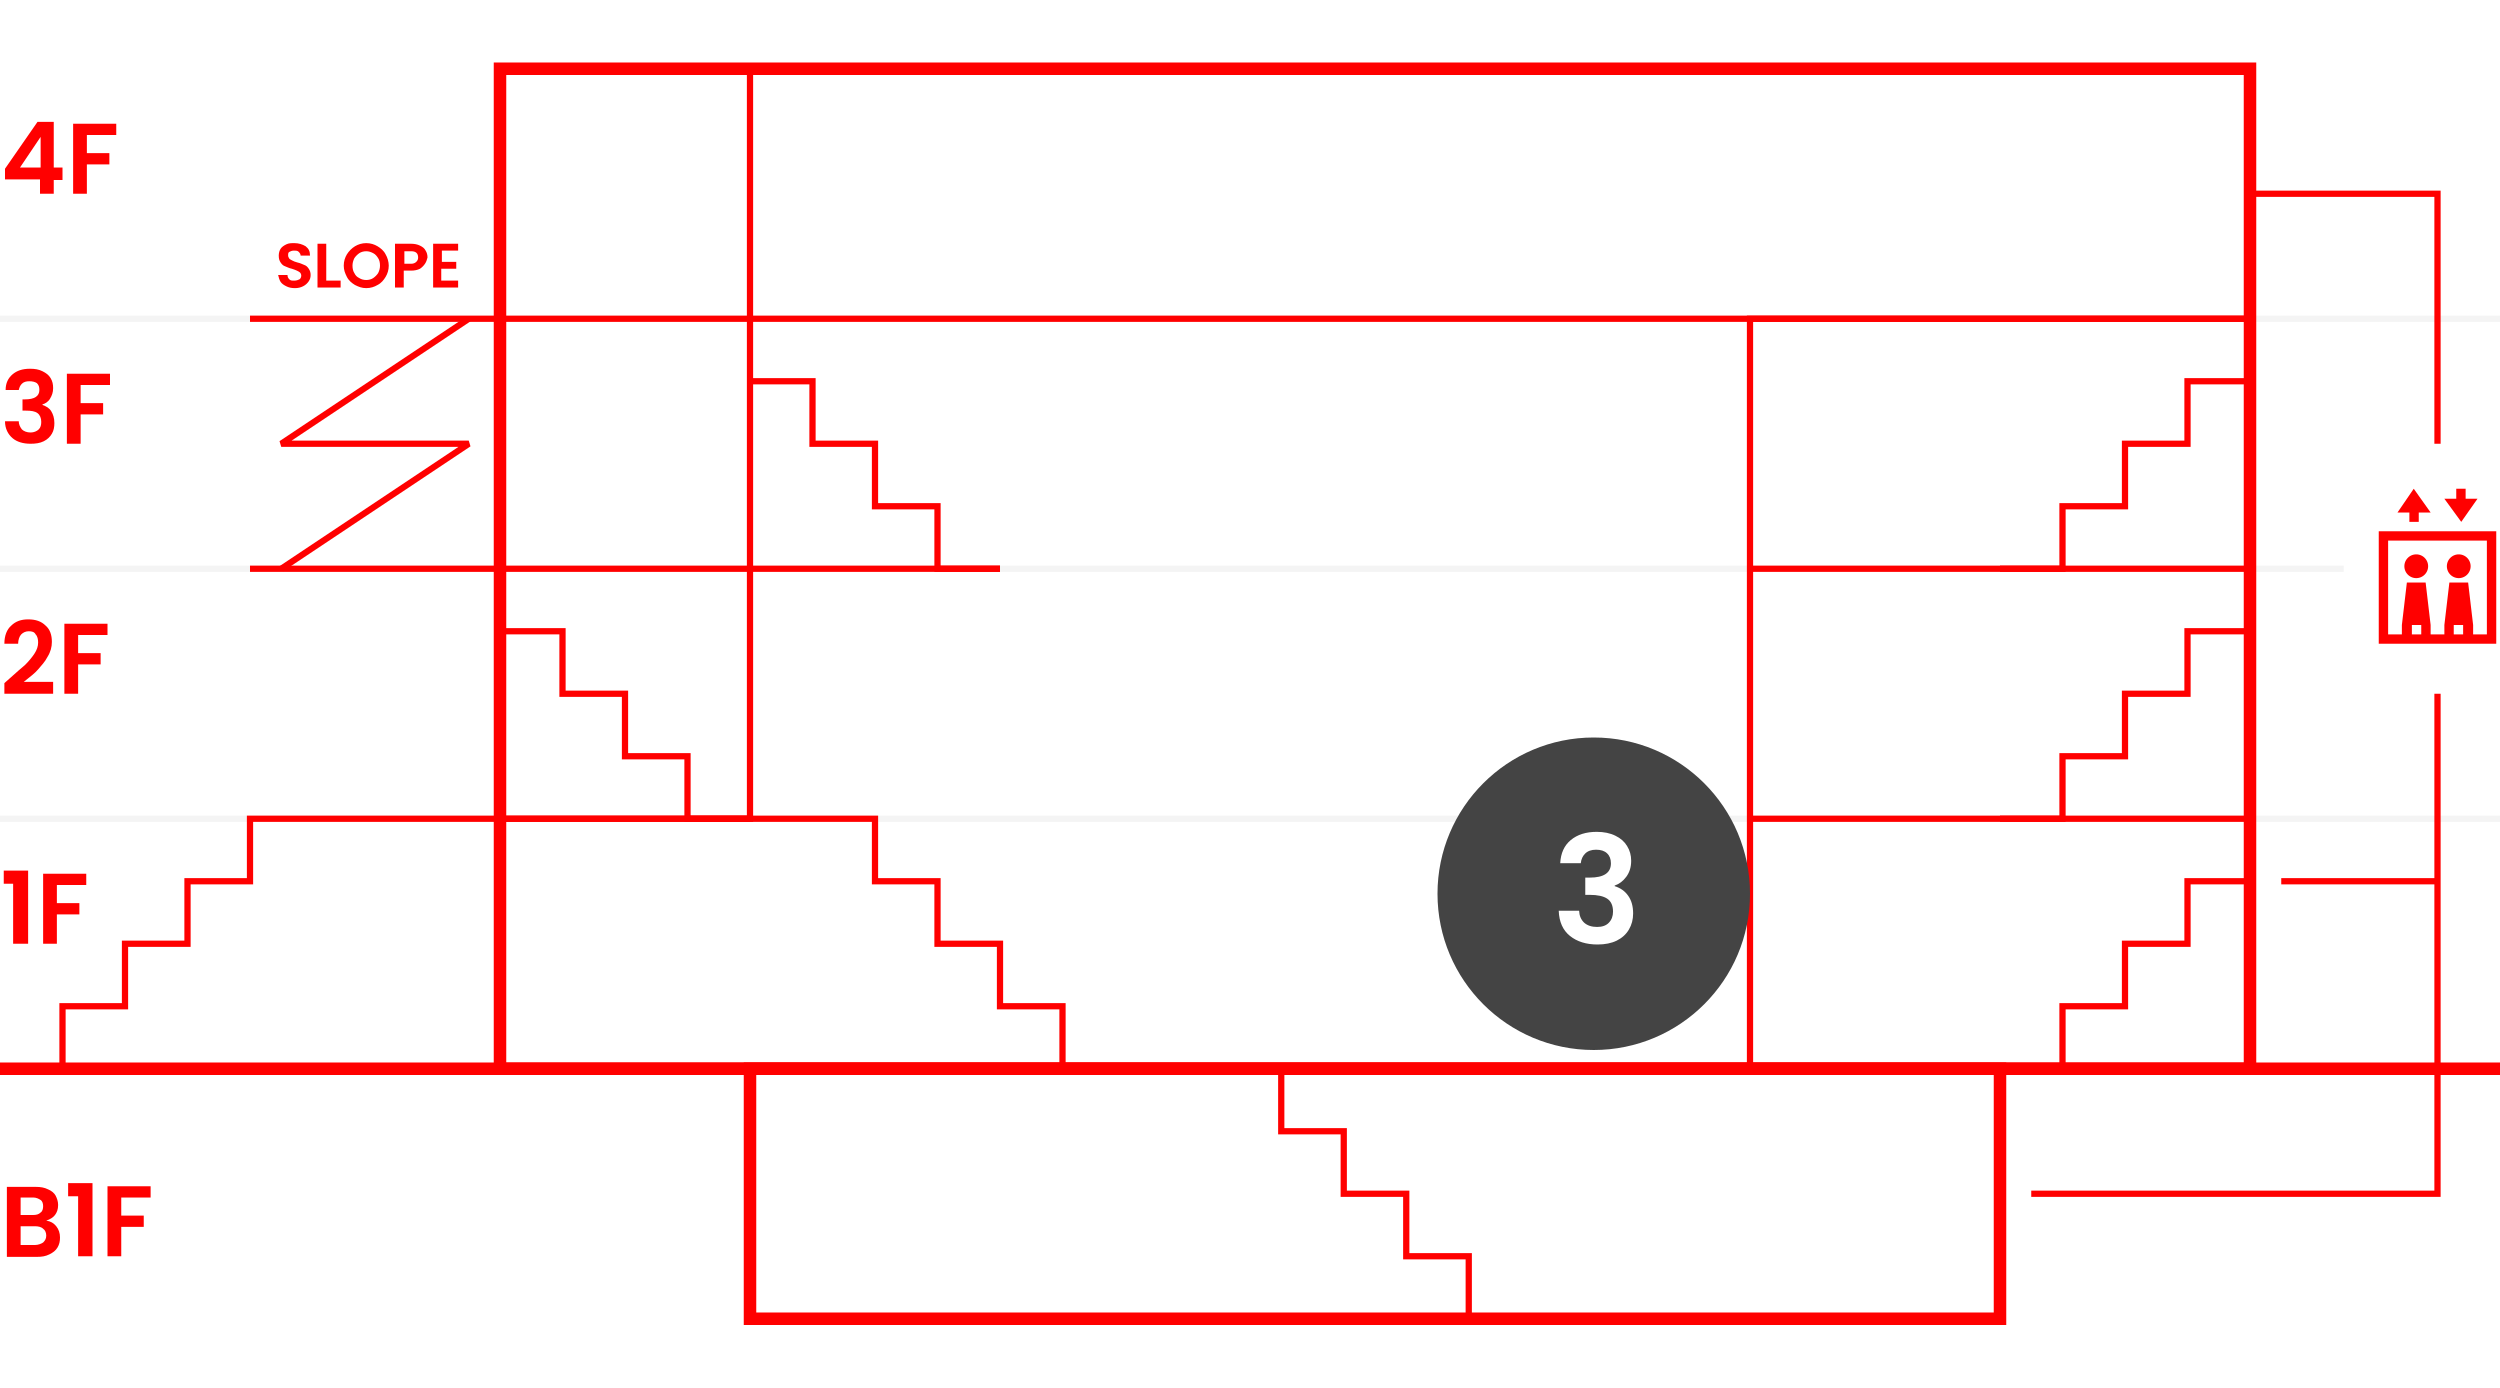 <svg width="400" height="222" viewBox="0 0 400 222" fill="none" xmlns="http://www.w3.org/2000/svg"><path fill="#fff" d="M0 0h400v222H0z"/><path d="M400 10H0v202h400V10z" fill="#fff"/><path d="M400 131H0m400-40H0m400-40H0" stroke="#F4F4F4" stroke-miterlimit="10"/><path d="M360 11H80v160h280V11z" stroke="red" stroke-width="2" stroke-miterlimit="10"/><path d="M120 51H80v40h40V51zm0 40H80v40h40V91zm240-80H120v40h240V11z" stroke="red" stroke-miterlimit="10"/><path d="M320 171H120v40h200v-40z" stroke="red" stroke-width="2" stroke-miterlimit="10"/><path d="M360 131h-80v40h80v-40zm0-40h-80v40h80V91zm0-40h-80v40h80V51zM160 91h-40M80 51H40m40 40H40" stroke="red" stroke-miterlimit="10"/><path d="M400 171H0" stroke="red" stroke-width="2" stroke-miterlimit="10"/><path d="M160 91h-10V81h-10V71h-10V61h-10m240 0h-10v10h-10v10h-10v10h-10m40 10h-10v10h-10v10h-10v10h-10m40 10h-10v10h-10v10h-10v10h-10m-200-40h-10v-10h-10v-10H90v-10H80" stroke="red" stroke-miterlimit="10"/><path d="M45 91l30-20H45l30-20" stroke="red" stroke-miterlimit="10" stroke-linejoin="bevel"/><path d="M0 171h10v-10h10v-10h10v-10h10v-10h40m0 0h60v10h10v10h10v10h10v10h10m25 0v10h10v10h10v10h10v10h10" stroke="red" stroke-miterlimit="10"/><path d="M45.8 45.8c-.4-.2-.7-.4-.9-.7-.2-.3-.3-.7-.4-1.1H46c0 .3.1.5.3.7.2.2.4.2.8.2.3 0 .6-.1.8-.2.2-.1.3-.4.3-.6 0-.2-.1-.4-.2-.5-.1-.1-.3-.2-.5-.3-.2-.1-.5-.2-.8-.3-.5-.1-.8-.3-1.1-.4-.3-.1-.5-.3-.7-.6-.2-.3-.3-.6-.3-1.1 0-.4.1-.8.3-1.1.2-.3.5-.5.9-.7.4-.2.8-.2 1.3-.2.7 0 1.3.2 1.8.5.5.4.7.8.7 1.5h-1.5c0-.2-.1-.4-.3-.6-.2-.2-.4-.2-.8-.2-.3 0-.5.1-.7.2-.2.1-.2.3-.2.6 0 .2.1.3.2.5.1.1.3.2.5.3.2.1.4.2.8.3.5.1.8.3 1.1.4.3.1.5.3.7.6.2.3.3.6.3 1s-.1.7-.3 1c-.2.3-.5.6-.9.8-.4.2-.8.3-1.3.3-.6 0-1-.1-1.4-.3zm6.4-.9h2.3V46h-3.7v-7h1.4v5.9zm4.6.7c-.5-.3-1-.7-1.3-1.3-.3-.6-.5-1.1-.5-1.8s.2-1.3.5-1.8.8-1 1.3-1.3c.5-.3 1.1-.5 1.8-.5s1.3.2 1.8.5 1 .7 1.3 1.3c.3.5.5 1.2.5 1.8 0 .7-.2 1.3-.5 1.8s-.7 1-1.3 1.3c-.5.3-1.1.5-1.8.5s-1.2-.2-1.8-.5zm2.9-1.1c.3-.2.6-.5.8-.8.2-.4.3-.8.3-1.2 0-.5-.1-.9-.3-1.2-.2-.3-.4-.6-.8-.8-.4-.2-.7-.3-1.1-.3-.4 0-.8.1-1.1.3-.3.2-.6.5-.8.8-.2.4-.3.8-.3 1.2 0 .5.1.9.3 1.2.2.4.4.6.8.8.3.2.7.3 1.1.3.4 0 .8-.1 1.1-.3zm8.3-2.3c-.2.3-.5.6-.8.8-.4.2-.9.3-1.4.3h-1.2V46h-1.4v-7h2.6c.5 0 1 .1 1.4.3.4.2.7.4.9.8.2.3.3.7.3 1.1-.1.4-.2.7-.4 1zm-1.4-.3c.2-.2.3-.4.3-.7 0-.7-.4-1-1.1-1h-1.1v2h1.1c.3 0 .6-.1.8-.3zm4.1-1.8v1.8H73V43h-2.4v1.9h2.7V46h-4v-7h4v1.1h-2.6z" fill="red"/><path d="M360 31h30v40m-25 70h25m0-30v80h-65" stroke="red" stroke-miterlimit="10"/><path d="M400 76h-25v30h25V76z" fill="#fff"/><path d="M394.5 79.8v-1.6H393v1.6h-1.9l2.7 3.7 2.6-3.7h-1.9zm-8.3-1.6l-2.6 3.8h1.9v1.5h1.5V82h1.9l-2.7-3.8zm.4 14.3a1.9 1.9 0 100-3.8 1.9 1.9 0 000 3.8zm6.8 0a1.9 1.9 0 100-3.8 1.9 1.9 0 000 3.8z" fill="red"/><path d="M380.6 85v18h18.8V85h-18.8zm5.3 16.5V100h1.5v1.5h-1.5zm6.7 0V100h1.5v1.5h-1.5zm5.3 0h-2.2V100l-.8-6.8h-3l-.8 6.8v1.5h-2.2V100l-.8-6.8h-3l-.8 6.8v1.5h-2.2v-15h15.8v15zM9 196.2c.4.5.6 1.1.6 1.8 0 .6-.1 1.1-.4 1.6-.3.5-.7.8-1.3 1.1-.6.3-1.2.4-2 .4H1.1v-11.2h4.6c.8 0 1.4.1 2 .4.5.2 1 .6 1.2 1 .2.4.4.9.4 1.5 0 .7-.2 1.2-.5 1.6-.3.4-.8.7-1.4.9.7.1 1.2.4 1.6.9zm-5.7-1.8h2c.5 0 .9-.1 1.2-.4.3-.2.4-.6.4-1s-.1-.8-.4-1c-.3-.2-.7-.4-1.2-.4h-2v2.8zm3.6 4.4c.3-.3.5-.6.5-1.1 0-.5-.2-.9-.5-1.1-.3-.3-.8-.4-1.3-.4H3.3v3h2.3c.5 0 1-.2 1.3-.4zm4-7.4v-2.1h3.9V201h-2.3v-9.6h-1.6zm13.2-1.6v1.8h-4.7v2.9H23v1.8h-3.6v4.7h-2.2v-11.2h6.9zM.6 141.4v-2.1h3.9V151H2.1v-9.6H.6zm13.2-1.6v1.8H9.1v2.9h3.6v1.8H9.1v4.7H6.9v-11.2h6.9zM1.6 108.5c1-.9 1.8-1.6 2.4-2.1.6-.6 1.1-1.2 1.5-1.8.4-.6.6-1.2.6-1.8 0-.5-.1-1-.4-1.3-.2-.4-.6-.5-1.1-.5-.5 0-.9.2-1.2.5-.3.3-.5.9-.5 1.5H.7c0-1.3.4-2.3 1.1-2.9.7-.7 1.6-1 2.7-1 1.2 0 2.1.3 2.8 1 .7.6 1 1.5 1 2.6 0 .8-.2 1.6-.7 2.4-.4.8-1 1.4-1.5 2-.5.6-1.3 1.2-2.3 2h4.7v1.9H.7v-1.7l.9-.8zm15.6-8.7v1.8h-4.7v2.9h3.6v1.8h-3.6v4.7h-2.2V99.8h6.9zM2 59.9c.7-.6 1.6-.9 2.8-.9.8 0 1.4.1 2 .4.6.3 1 .6 1.3 1.1.3.5.4 1 .4 1.6 0 .7-.2 1.2-.5 1.7s-.8.8-1.2.9v.1c.6.2 1.1.5 1.4 1 .3.5.5 1.1.5 1.9 0 .6-.1 1.2-.4 1.7-.3.5-.7.9-1.3 1.2-.6.3-1.3.4-2.1.4-1.2 0-2.2-.3-2.9-.9-.7-.6-1.2-1.5-1.2-2.7H3c0 .5.2.9.5 1.3.3.3.8.5 1.4.5.5 0 1-.2 1.3-.5.3-.3.4-.7.4-1.2 0-.6-.2-1.1-.6-1.4-.4-.3-1-.4-1.9-.4h-.5v-1.8H4c1.5 0 2.3-.5 2.3-1.5 0-.5-.1-.8-.4-1.1-.3-.2-.7-.3-1.2-.3s-.9.1-1.2.4c-.3.3-.4.6-.5 1H.9c0-1.1.4-1.9 1.1-2.5zm15.6-.1v1.8h-4.7v2.9h3.6v1.8h-3.6V71h-2.2V59.8h6.9zM.8 28.7V27L6 19.5h2.6v7.3H10v2H8.6V31H6.4v-2.3H.8zm5.7-6.8l-3.3 4.9h3.3v-4.9zm12.1-2.1v1.8h-4.7v2.9h3.6v1.8h-3.6V31h-2.2V19.8h6.9z" fill="red"/><circle cx="255" cy="143" r="25" fill="#444"/><path d="M249.636 138.112c.08-1.6.64-2.832 1.68-3.696 1.056-.88 2.44-1.32 4.152-1.32 1.168 0 2.168.208 3 .624.832.4 1.456.952 1.872 1.656.432.688.648 1.472.648 2.352 0 1.008-.264 1.864-.792 2.568-.512.688-1.128 1.152-1.848 1.392v.096c.928.288 1.648.8 2.16 1.536.528.736.792 1.68.792 2.832 0 .96-.224 1.816-.672 2.568-.432.752-1.08 1.344-1.944 1.776-.848.416-1.872.624-3.072.624-1.808 0-3.28-.456-4.416-1.368-1.136-.912-1.736-2.256-1.8-4.032h3.264c.032.784.296 1.416.792 1.896.512.464 1.208.696 2.088.696.816 0 1.44-.224 1.872-.672.448-.464.672-1.056.672-1.776 0-.96-.304-1.648-.912-2.064-.608-.416-1.552-.624-2.832-.624h-.696v-2.76h.696c2.272 0 3.408-.76 3.408-2.28 0-.688-.208-1.224-.624-1.608-.4-.384-.984-.576-1.752-.576-.752 0-1.336.208-1.752.624-.4.4-.632.912-.696 1.536h-3.288z" fill="#fff"/></svg>